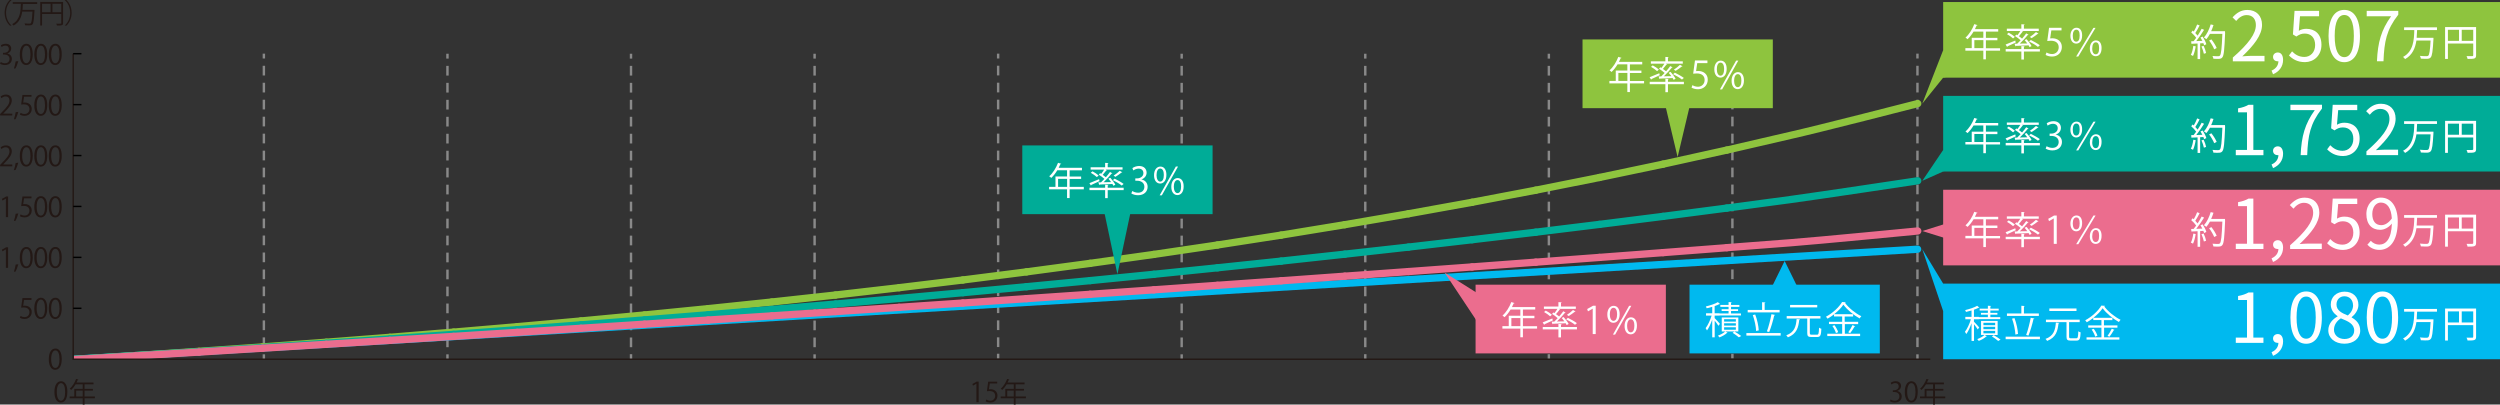<?xml version="1.0" encoding="UTF-8"?><svg id="_レイヤー_2" xmlns="http://www.w3.org/2000/svg" width="515.41" height="83.4" xmlns:xlink="http://www.w3.org/1999/xlink" viewBox="0 0 515.41 83.4"><rect x="0" y="0" width="515.41" height="83.4" fill="#333333" stroke="none"/><defs><style>.cls-1{stroke:#8ec43e;}.cls-1,.cls-2,.cls-3,.cls-4,.cls-5,.cls-6,.cls-7,.cls-8,.cls-9,.cls-10,.cls-11,.cls-12,.cls-13{fill:none;}.cls-1,.cls-2,.cls-3,.cls-5{stroke-linecap:round;stroke-width:1.5px;}.cls-1,.cls-2,.cls-3,.cls-5,.cls-6,.cls-7,.cls-8,.cls-10,.cls-11,.cls-12,.cls-13{stroke-miterlimit:10;}.cls-2{stroke:#00b9ef;}.cls-3{stroke:#00ac97;}.cls-5{stroke:#eb6d8e;}.cls-14{clip-path:url(#clippath);}.cls-6{stroke-dasharray:0 0 2 1.5;}.cls-6,.cls-7,.cls-8,.cls-11,.cls-12,.cls-13{stroke:#898989;stroke-width:.5px;}.cls-15{fill:#00b9ef;}.cls-16{fill:#00ac97;}.cls-17{fill:#eb6d8e;}.cls-18{fill:#fff;}.cls-19{fill:#8ec43e;}.cls-20{fill:#231815;}.cls-7{stroke-dasharray:0 0 2 1.5;}.cls-8{stroke-dasharray:0 0 2 1.5;}.cls-9{stroke:#231815;}.cls-9,.cls-10{stroke-width:.3px;}.cls-10{stroke:#000;}.cls-11{stroke-dasharray:0 0 2 1.5;}.cls-12{stroke-dasharray:0 0 2 1.5;}</style><clipPath id="clippath"><rect class="cls-4" x="15.09" y="11.07" width="383.59" height="62.99"/></clipPath></defs><g id="_レイヤー_1-2"><g><line class="cls-13" x1="167.94" y1="11.08" x2="167.94" y2="12.08"/><line class="cls-12" x1="167.94" y1="13.58" x2="167.94" y2="72.3"/><line class="cls-13" x1="167.94" y1="73.05" x2="167.94" y2="74.05"/></g><g><line class="cls-13" x1="92.25" y1="11.08" x2="92.25" y2="12.08"/><line class="cls-12" x1="92.25" y1="13.58" x2="92.25" y2="72.3"/><line class="cls-13" x1="92.25" y1="73.05" x2="92.25" y2="74.05"/></g><g><line class="cls-13" x1="243.62" y1="11.08" x2="243.62" y2="12.08"/><line class="cls-12" x1="243.62" y1="13.58" x2="243.62" y2="72.3"/><line class="cls-13" x1="243.62" y1="73.05" x2="243.62" y2="74.05"/></g><g><line class="cls-13" x1="319.32" y1="11.08" x2="319.32" y2="12.08"/><line class="cls-7" x1="319.32" y1="13.58" x2="319.32" y2="72.27"/><line class="cls-13" x1="319.32" y1="73.02" x2="319.32" y2="74.02"/></g><g><line class="cls-13" x1="395.31" y1="11.06" x2="395.31" y2="12.06"/><line class="cls-11" x1="395.31" y1="13.56" x2="395.31" y2="72.3"/><line class="cls-13" x1="395.31" y1="73.05" x2="395.31" y2="74.05"/></g><g><line class="cls-13" x1="281.47" y1="11.08" x2="281.47" y2="12.08"/><line class="cls-7" x1="281.47" y1="13.58" x2="281.47" y2="72.27"/><line class="cls-13" x1="281.47" y1="73.02" x2="281.47" y2="74.02"/></g><g><line class="cls-13" x1="357.16" y1="11.06" x2="357.16" y2="12.06"/><line class="cls-8" x1="357.16" y1="13.55" x2="357.16" y2="72.18"/><line class="cls-13" x1="357.16" y1="72.93" x2="357.16" y2="73.93"/></g><g><line class="cls-13" x1="130.09" y1="11.08" x2="130.09" y2="12.08"/><line class="cls-7" x1="130.09" y1="13.58" x2="130.09" y2="72.27"/><line class="cls-13" x1="130.09" y1="73.02" x2="130.09" y2="74.02"/></g><g><line class="cls-13" x1="54.4" y1="11.06" x2="54.4" y2="12.06"/><line class="cls-6" x1="54.4" y1="13.56" x2="54.4" y2="72.3"/><line class="cls-13" x1="54.4" y1="73.05" x2="54.4" y2="74.05"/></g><g><line class="cls-13" x1="205.78" y1="11.06" x2="205.78" y2="12.06"/><line class="cls-8" x1="205.78" y1="13.55" x2="205.78" y2="72.18"/><line class="cls-13" x1="205.78" y1="72.93" x2="205.78" y2="73.93"/></g><g class="cls-14"><g><line class="cls-2" x1="395.34" y1="51.38" x2="15.12" y2="74.06"/><g><line class="cls-1" x1="27.9" y1="73.31" x2="14.77" y2="74.14"/><line class="cls-1" x1="41.02" y1="72.43" x2="27.9" y2="73.31"/><line class="cls-1" x1="54.14" y1="71.52" x2="41.02" y2="72.43"/><line class="cls-1" x1="67.27" y1="70.55" x2="54.14" y2="71.52"/><line class="cls-1" x1="80.39" y1="69.54" x2="67.27" y2="70.55"/><line class="cls-1" x1="93.52" y1="68.47" x2="80.39" y2="69.54"/><line class="cls-1" x1="106.64" y1="67.35" x2="93.52" y2="68.47"/><line class="cls-1" x1="119.76" y1="66.17" x2="106.64" y2="67.35"/><line class="cls-1" x1="132.89" y1="64.93" x2="119.76" y2="66.17"/><line class="cls-1" x1="146.01" y1="63.63" x2="132.89" y2="64.93"/><line class="cls-1" x1="159.14" y1="62.26" x2="146.01" y2="63.63"/><line class="cls-1" x1="172.26" y1="60.82" x2="159.14" y2="62.26"/><line class="cls-1" x1="185.38" y1="59.31" x2="172.26" y2="60.82"/><line class="cls-1" x1="198.51" y1="57.72" x2="185.38" y2="59.31"/><line class="cls-1" x1="211.63" y1="56.05" x2="198.51" y2="57.72"/><line class="cls-1" x1="224.76" y1="54.29" x2="211.63" y2="56.05"/><line class="cls-1" x1="237.88" y1="52.45" x2="224.76" y2="54.29"/><line class="cls-1" x1="251" y1="50.51" x2="237.88" y2="52.45"/><line class="cls-1" x1="264.13" y1="48.47" x2="251" y2="50.51"/><line class="cls-1" x1="277.25" y1="46.32" x2="264.13" y2="48.47"/><line class="cls-1" x1="290.38" y1="44.07" x2="277.25" y2="46.32"/><line class="cls-1" x1="303.5" y1="41.7" x2="290.38" y2="44.07"/><line class="cls-1" x1="316.62" y1="39.21" x2="303.5" y2="41.7"/><line class="cls-1" x1="329.75" y1="36.59" x2="316.62" y2="39.21"/><line class="cls-1" x1="342.87" y1="33.84" x2="329.75" y2="36.59"/><line class="cls-1" x1="356" y1="30.94" x2="342.87" y2="33.84"/><path class="cls-1" d="M395.37,21.35s-20.9,5.38-26.25,6.56c-3.23,.75-13.12,3.04-13.12,3.04"/></g><g><line class="cls-3" x1="27.9" y1="73.34" x2="14.77" y2="74.15"/><line class="cls-3" x1="41.02" y1="72.51" x2="27.9" y2="73.34"/><line class="cls-3" x1="54.14" y1="71.66" x2="41.02" y2="72.51"/><line class="cls-3" x1="67.27" y1="70.77" x2="54.14" y2="71.66"/><line class="cls-3" x1="80.39" y1="69.87" x2="67.27" y2="70.77"/><line class="cls-3" x1="93.52" y1="68.93" x2="80.39" y2="69.87"/><line class="cls-3" x1="106.64" y1="67.97" x2="93.52" y2="68.93"/><line class="cls-3" x1="119.76" y1="66.97" x2="106.64" y2="67.97"/><line class="cls-3" x1="132.89" y1="65.95" x2="119.76" y2="66.97"/><line class="cls-3" x1="146.01" y1="64.89" x2="132.89" y2="65.95"/><line class="cls-3" x1="159.14" y1="63.8" x2="146.01" y2="64.89"/><line class="cls-3" x1="172.26" y1="62.68" x2="159.14" y2="63.8"/><line class="cls-3" x1="185.38" y1="61.53" x2="172.26" y2="62.68"/><line class="cls-3" x1="198.51" y1="60.34" x2="185.38" y2="61.53"/><line class="cls-3" x1="211.63" y1="59.11" x2="198.51" y2="60.34"/><line class="cls-3" x1="224.76" y1="57.85" x2="211.63" y2="59.11"/><line class="cls-3" x1="237.88" y1="56.55" x2="224.76" y2="57.85"/><line class="cls-3" x1="251" y1="55.21" x2="237.88" y2="56.55"/><line class="cls-3" x1="264.13" y1="53.83" x2="251" y2="55.21"/><line class="cls-3" x1="277.25" y1="52.4" x2="264.13" y2="53.83"/><line class="cls-3" x1="290.38" y1="50.94" x2="277.25" y2="52.4"/><line class="cls-3" x1="303.5" y1="49.42" x2="290.38" y2="50.94"/><line class="cls-3" x1="316.62" y1="47.87" x2="303.5" y2="49.42"/><line class="cls-3" x1="329.75" y1="46.26" x2="316.62" y2="47.87"/><line class="cls-3" x1="342.87" y1="44.61" x2="329.75" y2="46.26"/><line class="cls-3" x1="356" y1="42.9" x2="342.87" y2="44.61"/><path class="cls-3" d="M395.37,37.27s-21.01,3.17-26.25,3.87c-5.24,.7-13.12,1.76-13.12,1.76"/></g><g><line class="cls-5" x1="27.9" y1="73.37" x2="14.77" y2="74.16"/><line class="cls-5" x1="41.02" y1="72.59" x2="27.9" y2="73.37"/><line class="cls-5" x1="54.14" y1="71.79" x2="41.02" y2="72.59"/><line class="cls-5" x1="67.27" y1="70.98" x2="54.14" y2="71.79"/><line class="cls-5" x1="80.39" y1="70.17" x2="67.27" y2="70.98"/><line class="cls-5" x1="93.52" y1="69.35" x2="80.39" y2="70.17"/><line class="cls-5" x1="106.64" y1="68.52" x2="93.52" y2="69.35"/><line class="cls-5" x1="119.76" y1="67.68" x2="106.64" y2="68.52"/><line class="cls-5" x1="132.89" y1="66.83" x2="119.76" y2="67.68"/><line class="cls-5" x1="146.01" y1="65.98" x2="132.89" y2="66.83"/><line class="cls-5" x1="159.14" y1="65.12" x2="146.01" y2="65.98"/><line class="cls-5" x1="172.26" y1="64.24" x2="159.14" y2="65.12"/><line class="cls-5" x1="185.38" y1="63.36" x2="172.26" y2="64.24"/><line class="cls-5" x1="198.51" y1="62.47" x2="185.38" y2="63.36"/><line class="cls-5" x1="211.63" y1="61.57" x2="198.51" y2="62.47"/><line class="cls-5" x1="224.76" y1="60.67" x2="211.63" y2="61.57"/><line class="cls-5" x1="237.88" y1="59.75" x2="224.76" y2="60.67"/><line class="cls-5" x1="251" y1="58.82" x2="237.88" y2="59.75"/><line class="cls-5" x1="264.13" y1="57.89" x2="251" y2="58.82"/><line class="cls-5" x1="277.25" y1="56.94" x2="264.13" y2="57.89"/><line class="cls-5" x1="290.38" y1="55.99" x2="277.25" y2="56.94"/><line class="cls-5" x1="303.5" y1="55.03" x2="290.38" y2="55.99"/><line class="cls-5" x1="316.62" y1="54.05" x2="303.5" y2="55.03"/><line class="cls-5" x1="329.75" y1="53.07" x2="316.62" y2="54.05"/><line class="cls-5" x1="342.87" y1="52.08" x2="329.75" y2="53.07"/><line class="cls-5" x1="356" y1="51.07" x2="342.87" y2="52.08"/><path class="cls-5" d="M395.37,47.62s-20.47,1.99-26.25,2.43-13.12,1.01-13.12,1.01"/></g></g></g><polyline class="cls-9" points="15.09 11.07 15.09 74.06 397.96 74.06"/><g><line class="cls-10" x1="15.09" y1="63.56" x2="16.79" y2="63.56"/><line class="cls-10" x1="15.09" y1="53.06" x2="16.79" y2="53.06"/><line class="cls-10" x1="15.09" y1="42.56" x2="16.79" y2="42.56"/><line class="cls-10" x1="15.09" y1="32.07" x2="16.79" y2="32.07"/><line class="cls-10" x1="15.09" y1="21.57" x2="16.79" y2="21.57"/><line class="cls-10" x1="15.09" y1="11.07" x2="16.79" y2="11.07"/></g><g><path class="cls-20" d="M11.22,80.81c0-1.49,.58-2.21,1.37-2.21s1.3,.76,1.3,2.15c0,1.48-.52,2.24-1.36,2.24-.77,0-1.31-.76-1.31-2.18Zm2.2-.03c0-1.06-.26-1.79-.85-1.79-.5,0-.86,.68-.86,1.79s.31,1.83,.85,1.83c.63,0,.87-.82,.87-1.83Z"/><path class="cls-20" d="M19.56,81.73v.38h-2.12v1.3h-.39v-1.3h-2.69v-.38h.95v-1.56h1.74v-.93h-1.46c-.27,.45-.58,.85-.91,1.15-.07-.07-.22-.19-.31-.25,.53-.45,1.03-1.24,1.32-2.03l.48,.15c-.02,.05-.07,.06-.13,.05-.07,.19-.16,.37-.26,.55h3.5v.38h-1.85v.93h1.73v.36h-1.73v1.2h2.12Zm-3.86,0h1.35v-1.2h-1.35v1.2Z"/></g><g><path class="cls-20" d="M201.3,82.92v-3.81h-.01l-.7,.4-.11-.35,.88-.49h.4v4.25h-.46Z"/><path class="cls-20" d="M205.59,78.67v.39h-1.53l-.18,1.2c.09-.01,.18-.02,.33-.02,.75,0,1.43,.45,1.43,1.31s-.62,1.44-1.46,1.44c-.43,0-.78-.12-.98-.25l.14-.37c.16,.11,.47,.24,.84,.24,.53,0,.99-.39,.99-1,0-.58-.37-.99-1.17-.99-.23,0-.4,.02-.54,.04l.27-1.98h1.87Z"/><path class="cls-20" d="M211.51,81.73v.38h-2.12v1.3h-.39v-1.3h-2.69v-.38h.95v-1.56h1.74v-.93h-1.46c-.27,.45-.58,.85-.91,1.15-.07-.07-.22-.19-.31-.25,.53-.45,1.03-1.24,1.32-2.03l.48,.15c-.02,.05-.07,.06-.13,.05-.07,.19-.16,.37-.26,.55h3.5v.38h-1.85v.93h1.73v.36h-1.73v1.2h2.12Zm-3.86,0h1.35v-1.2h-1.35v1.2Z"/></g><g><path class="cls-20" d="M391.14,80.62c.5,.08,.93,.49,.93,1.1,0,.67-.49,1.27-1.44,1.27-.43,0-.81-.14-1-.27l.14-.36c.15,.1,.49,.25,.87,.25,.71,0,.95-.5,.95-.89,0-.62-.53-.91-1.08-.91h-.28v-.35h.28c.41,0,.94-.25,.94-.79,0-.37-.22-.69-.73-.69-.31,0-.61,.15-.78,.28l-.14-.35c.2-.16,.6-.32,1.01-.32,.78,0,1.12,.49,1.12,1,0,.44-.28,.83-.77,1v.02Z"/><path class="cls-20" d="M392.7,80.81c0-1.49,.58-2.21,1.37-2.21s1.3,.76,1.3,2.15c0,1.48-.52,2.24-1.36,2.24-.77,0-1.31-.76-1.31-2.18Zm2.2-.03c0-1.06-.26-1.79-.85-1.79-.5,0-.86,.68-.86,1.79s.31,1.83,.85,1.83c.63,0,.87-.82,.87-1.83Z"/><path class="cls-20" d="M401.04,81.73v.38h-2.12v1.3h-.39v-1.3h-2.69v-.38h.95v-1.56h1.74v-.93h-1.46c-.27,.45-.58,.85-.91,1.15-.07-.07-.21-.19-.31-.25,.53-.45,1.03-1.24,1.32-2.03l.48,.15c-.02,.05-.07,.06-.13,.05-.07,.19-.16,.37-.25,.55h3.5v.38h-1.85v.93h1.73v.36h-1.73v1.2h2.12Zm-3.86,0h1.35v-1.2h-1.35v1.2Z"/></g><rect class="cls-19" x="326.26" y="8.13" width="39.23" height="14.17"/><g><path class="cls-18" d="M338.95,16.68v.51h-2.92v1.79h-.53v-1.79h-3.7v-.51h1.31v-2.14h2.39v-1.28h-2.01c-.38,.62-.8,1.17-1.25,1.58-.09-.09-.3-.27-.42-.34,.73-.62,1.41-1.7,1.82-2.78l.66,.21c-.03,.07-.1,.08-.18,.07-.1,.26-.22,.51-.35,.76h4.8v.51h-2.54v1.28h2.37v.5h-2.37v1.65h2.92Zm-5.3,0h1.86v-1.65h-1.86v1.65Z"/><path class="cls-18" d="M340.09,15.92c.51-.19,1.26-.51,2-.82l.09,.41c-.62,.29-1.27,.6-1.7,.79,0,.05-.02,.11-.07,.13l-.32-.51Zm7.07,.94v.5h-3.29v1.65h-.53v-1.65h-3.23v-.5h3.23v-.62l.69,.04c0,.05-.05,.09-.16,.11v.48h3.29Zm-4.67-1.11c.23-.21,.47-.45,.7-.71-.3-.28-.77-.62-1.16-.87l.27-.3c.07,.04,.14,.08,.22,.13,.21-.26,.45-.6,.61-.87h-2.78v-.48h2.99v-.91l.69,.04c0,.05-.05,.09-.16,.11v.76h3.06v.48h-3.49l.29,.12s-.09,.07-.16,.06c-.19,.26-.48,.62-.73,.9,.24,.16,.48,.34,.65,.49,.32-.37,.62-.75,.85-1.08l.5,.27s-.08,.05-.16,.05c-.43,.53-1.06,1.23-1.65,1.79l1.54-.03c-.17-.24-.37-.49-.55-.7l.39-.19c.4,.44,.85,1.04,1.04,1.43l-.41,.22c-.05-.11-.12-.24-.2-.37-.97,.05-1.96,.09-2.6,.11,0,.05-.05,.09-.1,.1l-.21-.55h.56Zm-1.76-2.27c.44,.23,1,.6,1.27,.86l-.37,.33c-.26-.26-.81-.64-1.25-.89l.35-.3Zm4.56,1.5c.62,.3,1.43,.76,1.86,1.09l-.39,.34c-.39-.33-1.19-.81-1.83-1.12l.37-.31Zm-.2-.62c.41-.26,.95-.69,1.26-1l.53,.31s-.09,.05-.16,.05c-.33,.27-.86,.64-1.26,.89l-.38-.25Z"/><path class="cls-18" d="M352.01,12.47v.54h-2.1l-.24,1.65c.12-.02,.25-.03,.45-.03,1.04,0,1.96,.62,1.96,1.79s-.86,1.98-2.01,1.98c-.58,0-1.08-.17-1.34-.34l.19-.51c.22,.15,.65,.33,1.15,.33,.73,0,1.36-.54,1.36-1.38,0-.8-.51-1.36-1.61-1.36-.31,0-.55,.02-.75,.05l.37-2.72h2.57Z"/><path class="cls-18" d="M355.98,14.2c0,1.22-.6,1.8-1.29,1.8s-1.26-.57-1.26-1.72,.61-1.78,1.3-1.78c.79,0,1.25,.64,1.25,1.7Zm-2.03,.08c0,.71,.26,1.32,.75,1.32,.53,0,.75-.62,.75-1.36,0-.7-.19-1.33-.75-1.33s-.75,.7-.75,1.37Zm1.08,4.15h-.44l3.34-5.94h.45l-3.34,5.94Zm4.51-1.84c0,1.21-.6,1.79-1.29,1.79s-1.26-.57-1.26-1.72,.61-1.79,1.3-1.79c.79,0,1.25,.65,1.25,1.71Zm-2.03,.04c0,.74,.26,1.34,.75,1.34,.54,0,.75-.61,.75-1.36,0-.69-.19-1.33-.74-1.33-.52,0-.76,.68-.76,1.35Z"/></g><rect class="cls-15" x="348.32" y="58.69" width="39.23" height="14.17"/><polygon class="cls-17" points="305.09 60.76 305.09 67.13 297.83 56.2 305.09 60.76"/><polygon class="cls-19" points="348.34 21.94 343.38 21.94 345.86 32.38 348.34 21.94"/><polygon class="cls-15" points="370.41 58.84 365.45 58.84 367.93 53.8 370.41 58.84"/><rect class="cls-17" x="304.21" y="58.69" width="39.23" height="14.17"/><g><path class="cls-18" d="M316.89,67.23v.51h-2.92v1.79h-.53v-1.79h-3.7v-.51h1.31v-2.14h2.39v-1.28h-2.01c-.37,.62-.8,1.17-1.25,1.58-.09-.09-.3-.26-.42-.34,.73-.62,1.41-1.7,1.82-2.78l.66,.21c-.03,.07-.1,.09-.18,.07-.1,.26-.22,.51-.35,.76h4.8v.51h-2.54v1.28h2.37v.5h-2.37v1.65h2.92Zm-5.3,0h1.86v-1.65h-1.86v1.65Z"/><path class="cls-18" d="M318.04,66.47c.51-.19,1.26-.51,2-.82l.09,.41c-.62,.29-1.27,.6-1.7,.79,0,.05-.02,.11-.07,.13l-.32-.51Zm7.07,.94v.5h-3.29v1.65h-.53v-1.65h-3.23v-.5h3.23v-.62l.69,.04c0,.05-.05,.09-.16,.11v.48h3.29Zm-4.67-1.11c.23-.21,.47-.45,.7-.71-.3-.28-.77-.62-1.16-.87l.27-.3c.07,.04,.14,.09,.22,.13,.21-.27,.45-.6,.61-.87h-2.78v-.48h2.99v-.91l.69,.04c0,.05-.05,.09-.16,.11v.76h3.06v.48h-3.49l.29,.12s-.09,.07-.16,.06c-.19,.27-.48,.62-.73,.9,.24,.16,.48,.34,.65,.49,.32-.37,.62-.75,.85-1.08l.5,.27s-.08,.05-.16,.05c-.43,.53-1.06,1.23-1.65,1.79l1.54-.03c-.17-.24-.37-.49-.55-.7l.39-.19c.4,.44,.85,1.04,1.04,1.43l-.41,.22c-.05-.11-.12-.24-.2-.37-.97,.05-1.96,.09-2.6,.11,0,.05-.05,.09-.1,.1l-.21-.55h.56Zm-1.76-2.27c.44,.23,1,.6,1.27,.86l-.37,.33c-.26-.26-.81-.64-1.25-.89l.35-.3Zm4.56,1.5c.62,.3,1.43,.76,1.86,1.09l-.39,.34c-.39-.33-1.19-.81-1.83-1.12l.37-.31Zm-.2-.62c.41-.26,.95-.69,1.26-1l.53,.31s-.09,.05-.16,.05c-.33,.27-.86,.64-1.26,.89l-.38-.25Z"/><path class="cls-18" d="M328.36,68.87v-5.23h-.02l-.96,.55-.16-.48,1.21-.68h.55v5.84h-.63Z"/><path class="cls-18" d="M333.92,64.75c0,1.22-.6,1.8-1.29,1.8s-1.26-.57-1.26-1.72,.61-1.78,1.3-1.78c.79,0,1.25,.64,1.25,1.7Zm-2.03,.08c0,.71,.26,1.32,.75,1.32,.53,0,.75-.62,.75-1.36,0-.7-.19-1.33-.75-1.33s-.75,.7-.75,1.37Zm1.08,4.15h-.44l3.34-5.94h.45l-3.34,5.94Zm4.51-1.84c0,1.21-.6,1.79-1.29,1.79s-1.26-.57-1.26-1.72,.61-1.79,1.3-1.79c.79,0,1.25,.65,1.25,1.72Zm-2.03,.04c0,.74,.26,1.34,.75,1.34,.54,0,.75-.61,.75-1.36,0-.69-.19-1.33-.74-1.33-.52,0-.76,.68-.76,1.35Z"/></g><rect class="cls-16" x="210.76" y="29.98" width="39.23" height="14.17"/><g><path class="cls-18" d="M223.44,38.52v.52h-2.92v1.79h-.53v-1.79h-3.7v-.52h1.31v-2.14h2.39v-1.28h-2.01c-.37,.62-.8,1.17-1.25,1.58-.09-.09-.3-.27-.42-.34,.73-.62,1.41-1.7,1.82-2.78l.66,.21c-.03,.07-.1,.09-.18,.07-.1,.26-.22,.51-.35,.76h4.8v.51h-2.54v1.28h2.37v.5h-2.37v1.64h2.92Zm-5.3,0h1.86v-1.64h-1.86v1.64Z"/><path class="cls-18" d="M224.59,37.76c.51-.19,1.26-.51,2-.82l.09,.4c-.62,.29-1.27,.6-1.7,.79,0,.05-.02,.11-.07,.13l-.32-.51Zm7.07,.94v.5h-3.29v1.65h-.53v-1.65h-3.23v-.5h3.23v-.62l.69,.04c0,.05-.05,.09-.16,.11v.48h3.29Zm-4.67-1.11c.23-.21,.47-.45,.7-.71-.3-.28-.77-.62-1.16-.87l.27-.3c.07,.04,.14,.09,.22,.13,.21-.27,.45-.6,.61-.87h-2.78v-.48h2.99v-.91l.69,.04c0,.05-.05,.09-.16,.11v.76h3.06v.48h-3.49l.29,.12s-.09,.07-.16,.06c-.19,.26-.48,.62-.73,.9,.24,.16,.48,.34,.65,.49,.32-.37,.62-.75,.85-1.08l.5,.27s-.08,.05-.16,.05c-.43,.53-1.06,1.23-1.65,1.79l1.54-.03c-.17-.24-.37-.49-.55-.7l.39-.19c.4,.44,.85,1.04,1.04,1.43l-.41,.22c-.05-.11-.12-.24-.2-.37-.97,.05-1.96,.09-2.6,.11,0,.05-.05,.09-.1,.1l-.21-.55h.56Zm-1.76-2.27c.44,.23,1,.6,1.27,.86l-.37,.33c-.26-.26-.81-.64-1.25-.89l.35-.3Zm4.56,1.51c.62,.3,1.43,.76,1.86,1.09l-.39,.34c-.39-.33-1.19-.81-1.83-1.12l.37-.31Zm-.2-.62c.41-.26,.95-.69,1.26-1l.53,.31s-.09,.05-.16,.05c-.33,.27-.86,.64-1.26,.89l-.38-.25Z"/><path class="cls-18" d="M235.33,37c.69,.12,1.27,.67,1.27,1.51,0,.93-.67,1.74-1.98,1.74-.58,0-1.12-.19-1.38-.37l.2-.5c.21,.14,.68,.35,1.19,.35,.98,0,1.3-.69,1.3-1.22,0-.86-.73-1.25-1.49-1.25h-.38v-.48h.38c.56,0,1.29-.35,1.29-1.08,0-.51-.3-.94-1.01-.94-.43,0-.83,.21-1.07,.38l-.19-.48c.28-.22,.83-.44,1.39-.44,1.07,0,1.54,.68,1.54,1.38,0,.6-.38,1.14-1.06,1.38v.02Z"/><path class="cls-18" d="M240.47,36.04c0,1.22-.6,1.8-1.29,1.8s-1.26-.57-1.26-1.72,.61-1.78,1.3-1.78c.79,0,1.25,.64,1.25,1.7Zm-2.03,.08c0,.71,.26,1.32,.75,1.32,.53,0,.75-.62,.75-1.36,0-.7-.19-1.33-.75-1.33s-.75,.7-.75,1.37Zm1.08,4.15h-.44l3.34-5.94h.45l-3.34,5.94Zm4.51-1.84c0,1.21-.6,1.79-1.29,1.79s-1.26-.57-1.26-1.72,.61-1.79,1.3-1.79c.79,0,1.25,.65,1.25,1.71Zm-2.03,.04c0,.74,.26,1.34,.75,1.34,.54,0,.75-.61,.75-1.36,0-.69-.19-1.33-.74-1.33-.52,0-.76,.68-.76,1.35Z"/></g><polygon class="cls-16" points="233.21 43.15 227.54 43.15 230.37 56.54 233.21 43.15"/><g><path class="cls-18" d="M353.51,65.59c.25,.24,.93,.99,1.08,1.18l-.32,.4c-.13-.23-.48-.71-.76-1.07v3.44h-.51v-3.65c-.3,.85-.69,1.72-1.08,2.23-.06-.14-.2-.35-.28-.47,.45-.58,.96-1.65,1.23-2.58h-1.15v-.49h1.28v-1.32c-.37,.11-.77,.21-1.14,.3-.03-.11-.11-.27-.17-.38,.9-.22,1.93-.55,2.47-.89l.46,.39s-.09,.04-.16,.02c-.26,.14-.58,.27-.96,.4v1.48h1.01v.05h1.86v-.51h-1.43v-.38h1.43v-.48h-1.7v-.39h1.7v-.6l.67,.05c0,.05-.05,.09-.16,.1v.45h1.72v.39h-1.72v.48h1.45v.38h-1.45v.51h2.04v.41h-4.41v.03h-1.01v.51Zm4.86,2.74h-2.67l.48,.27s-.08,.05-.15,.05c-.32,.32-.97,.69-1.54,.91-.07-.11-.21-.27-.31-.37,.55-.2,1.21-.55,1.5-.86h-.72v-2.88h3.42v2.88Zm-2.92-2.52v.49h2.42v-.49h-2.42Zm0,.83v.49h2.42v-.49h-2.42Zm0,.83v.51h2.42v-.51h-2.42Zm3.04,2.08c-.3-.27-.82-.64-1.29-.94l.37-.27c.51,.29,1.08,.66,1.41,.93l-.48,.27Z"/><path class="cls-18" d="M360.04,68.67h7.07v.52h-7.07v-.52Zm6.85-4.78v.51h-6.58v-.51h2.97v-1.59l.69,.05c0,.05-.05,.09-.16,.11v1.43h3.07Zm-5.03,.94c.41,1.05,.69,2.39,.73,3.29-.05,0-.11,0-.54,.12-.03-.88-.31-2.24-.69-3.28l.5-.12Zm4.11,.1c-.02,.05-.09,.1-.19,.11-.23,1.03-.67,2.55-1.04,3.41l-.47-.13c.34-.89,.74-2.46,.94-3.55l.76,.16Z"/><path class="cls-18" d="M371.1,65.83c0,.05-.06,.1-.16,.12-.17,1.51-.5,2.89-2.35,3.6-.06-.13-.21-.32-.33-.42,1.72-.62,2.01-1.87,2.14-3.36l.71,.06Zm2.03,2.84c0,.27,.06,.33,.38,.33h1.08c.33,0,.39-.22,.43-1.45,.12,.1,.33,.19,.48,.23-.05,1.34-.2,1.7-.87,1.7h-1.18c-.67,0-.86-.17-.86-.81v-3h-4.24v-.51h6.96v.51h-2.19v3Zm1.52-5.81v.51h-5.6v-.51h5.6Z"/><path class="cls-18" d="M380.34,66.81v2h3.15v.47h-6.77v-.47h3.07v-2h-2.72v-.47h2.72v-1.09h-1.68v-.44c-.42,.33-.87,.63-1.33,.89-.08-.12-.22-.3-.33-.41,1.37-.72,2.71-1.97,3.32-3.03l.76,.05c-.02,.06-.08,.1-.16,.12,.76,1.04,2.16,2.18,3.37,2.76-.12,.13-.26,.3-.35,.46-1.22-.67-2.61-1.81-3.35-2.84-.41,.63-1.11,1.34-1.91,1.97h3.92v.48h-1.74v1.09h2.78v.47h-2.78Zm-1.84,1.86c-.1-.4-.41-1.01-.73-1.47l.43-.16c.33,.44,.66,1.04,.76,1.44l-.46,.19Zm4.01-1.4s-.08,.07-.17,.06c-.23,.41-.6,.98-.9,1.36l-.39-.19c.29-.39,.67-1.03,.87-1.48l.58,.26Z"/></g><path class="cls-20" d="M10.06,74.06c0-1.49,.58-2.21,1.37-2.21s1.3,.76,1.3,2.15c0,1.48-.52,2.24-1.36,2.24-.77,0-1.31-.76-1.31-2.18Zm2.2-.03c0-1.06-.26-1.79-.85-1.79-.5,0-.86,.68-.86,1.79s.31,1.83,.85,1.83c.63,0,.87-.82,.87-1.83Z"/><g><path class="cls-20" d="M6.49,61.45v.39h-1.53l-.18,1.2c.09-.01,.18-.02,.33-.02,.76,0,1.43,.45,1.43,1.3s-.62,1.44-1.46,1.44c-.43,0-.78-.12-.98-.25l.14-.37c.16,.11,.47,.24,.84,.24,.53,0,.99-.39,.99-1,0-.58-.37-.99-1.17-.99-.23,0-.4,.02-.54,.04l.27-1.98h1.87Z"/><path class="cls-20" d="M7.07,63.59c0-1.49,.58-2.21,1.37-2.21s1.3,.76,1.3,2.15c0,1.48-.52,2.24-1.36,2.24-.77,0-1.31-.76-1.31-2.18Zm2.2-.03c0-1.06-.26-1.79-.85-1.79-.51,0-.86,.68-.86,1.79s.31,1.83,.85,1.83c.63,0,.87-.82,.87-1.83Z"/><path class="cls-20" d="M10.06,63.59c0-1.49,.58-2.21,1.37-2.21s1.3,.76,1.3,2.15c0,1.48-.52,2.24-1.36,2.24-.77,0-1.31-.76-1.31-2.18Zm2.2-.03c0-1.06-.26-1.79-.85-1.79-.51,0-.86,.68-.86,1.79s.31,1.83,.85,1.83c.63,0,.87-.82,.87-1.83Z"/></g><g><path class="cls-20" d="M1.21,55.23v-3.81h-.01l-.7,.4-.11-.35,.88-.49h.4v4.25h-.46Z"/><path class="cls-20" d="M3.78,54.48c-.14,.52-.42,1.24-.57,1.5l-.35,.04c.13-.35,.3-1.03,.37-1.48l.55-.06Z"/><path class="cls-20" d="M4.08,53.12c0-1.49,.58-2.21,1.37-2.21s1.3,.76,1.3,2.15c0,1.48-.52,2.24-1.36,2.24-.77,0-1.31-.76-1.31-2.18Zm2.2-.03c0-1.06-.26-1.79-.85-1.79-.5,0-.86,.68-.86,1.79s.31,1.83,.85,1.83c.63,0,.87-.82,.87-1.83Z"/><path class="cls-20" d="M7.07,53.12c0-1.49,.58-2.21,1.37-2.21s1.3,.76,1.3,2.15c0,1.48-.52,2.24-1.36,2.24-.77,0-1.31-.76-1.31-2.18Zm2.2-.03c0-1.06-.26-1.79-.85-1.79-.5,0-.86,.68-.86,1.79s.31,1.83,.85,1.83c.63,0,.87-.82,.87-1.83Z"/><path class="cls-20" d="M10.06,53.12c0-1.49,.58-2.21,1.37-2.21s1.3,.76,1.3,2.15c0,1.48-.52,2.24-1.36,2.24-.77,0-1.31-.76-1.31-2.18Zm2.2-.03c0-1.06-.26-1.79-.85-1.79-.5,0-.86,.68-.86,1.79s.31,1.83,.85,1.83c.63,0,.87-.82,.87-1.83Z"/></g><g><path class="cls-20" d="M1.21,44.76v-3.81h-.01l-.7,.4-.11-.35,.88-.49h.4v4.25h-.46Z"/><path class="cls-20" d="M3.78,44.01c-.14,.52-.42,1.24-.57,1.5l-.35,.04c.13-.35,.3-1.03,.37-1.48l.55-.06Z"/><path class="cls-20" d="M6.49,40.5v.39h-1.53l-.18,1.2c.09-.01,.18-.02,.33-.02,.75,0,1.43,.45,1.43,1.31s-.62,1.44-1.46,1.44c-.43,0-.78-.12-.98-.25l.14-.37c.16,.11,.47,.24,.84,.24,.53,0,.99-.39,.99-1,0-.58-.37-.99-1.17-.99-.23,0-.4,.02-.54,.04l.27-1.98h1.87Z"/><path class="cls-20" d="M7.07,42.65c0-1.49,.58-2.21,1.37-2.21s1.3,.76,1.3,2.15c0,1.48-.52,2.24-1.36,2.24-.77,0-1.31-.76-1.31-2.18Zm2.2-.03c0-1.06-.26-1.79-.85-1.79-.5,0-.86,.68-.86,1.79s.31,1.83,.85,1.83c.63,0,.87-.82,.87-1.83Z"/><path class="cls-20" d="M10.06,42.65c0-1.49,.58-2.21,1.37-2.21s1.3,.76,1.3,2.15c0,1.48-.52,2.24-1.36,2.24-.77,0-1.31-.76-1.31-2.18Zm2.2-.03c0-1.06-.26-1.79-.85-1.79-.5,0-.86,.68-.86,1.79s.31,1.83,.85,1.83c.63,0,.87-.82,.87-1.83Z"/></g><g><path class="cls-20" d="M2.53,34.29H.02v-.29l.41-.44c1.01-1.02,1.52-1.64,1.52-2.33,0-.45-.2-.87-.81-.87-.34,0-.65,.19-.85,.35l-.16-.33c.26-.23,.65-.41,1.1-.41,.86,0,1.2,.62,1.2,1.21,0,.8-.56,1.48-1.44,2.37l-.33,.35H.65s1.88,.01,1.88,.01v.39Z"/><path class="cls-20" d="M3.78,33.54c-.14,.52-.42,1.24-.57,1.5l-.35,.04c.13-.35,.3-1.03,.37-1.48l.55-.06Z"/><path class="cls-20" d="M4.08,32.17c0-1.49,.58-2.21,1.37-2.21s1.3,.76,1.3,2.15c0,1.48-.52,2.24-1.36,2.24-.77,0-1.31-.76-1.31-2.18Zm2.2-.03c0-1.06-.26-1.79-.85-1.79-.5,0-.86,.68-.86,1.79s.31,1.83,.85,1.83c.63,0,.87-.82,.87-1.83Z"/><path class="cls-20" d="M7.07,32.17c0-1.49,.58-2.21,1.37-2.21s1.3,.76,1.3,2.15c0,1.48-.52,2.24-1.36,2.24-.77,0-1.31-.76-1.31-2.18Zm2.2-.03c0-1.06-.26-1.79-.85-1.79-.5,0-.86,.68-.86,1.79s.31,1.83,.85,1.83c.63,0,.87-.82,.87-1.83Z"/><path class="cls-20" d="M10.06,32.17c0-1.49,.58-2.21,1.37-2.21s1.3,.76,1.3,2.15c0,1.48-.52,2.24-1.36,2.24-.77,0-1.31-.76-1.31-2.18Zm2.2-.03c0-1.06-.26-1.79-.85-1.79-.5,0-.86,.68-.86,1.79s.31,1.83,.85,1.83c.63,0,.87-.82,.87-1.83Z"/></g><g><path class="cls-20" d="M2.53,23.81H.02v-.29l.41-.44c1.01-1.02,1.52-1.64,1.52-2.33,0-.45-.2-.87-.81-.87-.34,0-.65,.19-.85,.35l-.16-.33c.26-.23,.65-.41,1.1-.41,.86,0,1.2,.62,1.2,1.21,0,.8-.56,1.48-1.44,2.37l-.33,.35H.65s1.88,.01,1.88,.01v.39Z"/><path class="cls-20" d="M3.78,23.07c-.14,.52-.42,1.24-.57,1.5l-.35,.04c.13-.35,.3-1.03,.37-1.48l.55-.06Z"/><path class="cls-20" d="M6.49,19.56v.39h-1.53l-.18,1.2c.09-.01,.18-.02,.33-.02,.75,0,1.43,.45,1.43,1.31s-.62,1.44-1.46,1.44c-.43,0-.78-.12-.98-.25l.14-.37c.16,.11,.47,.24,.84,.24,.53,0,.99-.39,.99-1,0-.58-.37-.99-1.17-.99-.23,0-.4,.02-.54,.04l.27-1.98h1.87Z"/><path class="cls-20" d="M7.07,21.7c0-1.49,.58-2.21,1.37-2.21s1.3,.76,1.3,2.15c0,1.48-.52,2.24-1.36,2.24-.77,0-1.31-.76-1.31-2.18Zm2.2-.03c0-1.06-.26-1.79-.85-1.79-.5,0-.86,.68-.86,1.79s.31,1.83,.85,1.83c.63,0,.87-.82,.87-1.83Z"/><path class="cls-20" d="M10.06,21.7c0-1.49,.58-2.21,1.37-2.21s1.3,.76,1.3,2.15c0,1.48-.52,2.24-1.36,2.24-.77,0-1.31-.76-1.31-2.18Zm2.2-.03c0-1.06-.26-1.79-.85-1.79-.5,0-.86,.68-.86,1.79s.31,1.83,.85,1.83c.63,0,.87-.82,.87-1.83Z"/></g><g><path class="cls-20" d="M1.52,11.04c.5,.08,.93,.49,.93,1.1,0,.68-.49,1.27-1.44,1.27-.43,0-.81-.14-1-.27l.14-.36c.15,.1,.49,.26,.87,.26,.72,0,.95-.5,.95-.89,0-.62-.53-.91-1.08-.91h-.28v-.35h.28c.41,0,.94-.26,.94-.79,0-.37-.22-.69-.73-.69-.31,0-.61,.15-.78,.28l-.14-.35c.2-.16,.6-.32,1.01-.32,.78,0,1.12,.49,1.12,1,0,.44-.28,.83-.77,1v.02Z"/><path class="cls-20" d="M3.78,12.6c-.14,.52-.42,1.24-.57,1.5l-.35,.04c.13-.35,.3-1.03,.37-1.48l.55-.06Z"/><path class="cls-20" d="M4.08,11.23c0-1.49,.58-2.21,1.37-2.21s1.3,.76,1.3,2.15c0,1.48-.52,2.24-1.36,2.24-.77,0-1.31-.76-1.31-2.18Zm2.2-.03c0-1.06-.26-1.79-.85-1.79-.5,0-.86,.68-.86,1.79s.31,1.83,.85,1.83c.63,0,.87-.82,.87-1.83Z"/><path class="cls-20" d="M7.07,11.23c0-1.49,.58-2.21,1.37-2.21s1.3,.76,1.3,2.15c0,1.48-.52,2.24-1.36,2.24-.77,0-1.31-.76-1.31-2.18Zm2.2-.03c0-1.06-.26-1.79-.85-1.79-.5,0-.86,.68-.86,1.79s.31,1.83,.85,1.83c.63,0,.87-.82,.87-1.83Z"/><path class="cls-20" d="M10.06,11.23c0-1.49,.58-2.21,1.37-2.21s1.3,.76,1.3,2.15c0,1.48-.52,2.24-1.36,2.24-.77,0-1.31-.76-1.31-2.18Zm2.2-.03c0-1.06-.26-1.79-.85-1.79-.5,0-.86,.68-.86,1.79s.31,1.83,.85,1.83c.63,0,.87-.82,.87-1.83Z"/></g><g><path class="cls-20" d="M2.37,.03c-.62,.52-1.12,1.46-1.12,2.61s.52,2.11,1.12,2.61v.03h-.34c-.57-.52-1.08-1.47-1.08-2.64S1.46,.52,2.03,0h.34V.03Z"/><path class="cls-20" d="M7.67,.82h-2.85s-.06,.04-.11,.04c-.02,.37-.03,.77-.07,1.17h2.25s.23,.02,.23,.02c0,.04,0,.09-.01,.13-.1,1.92-.2,2.62-.43,2.86-.15,.16-.29,.2-.74,.2-.22,0-.49-.01-.76-.03-.01-.11-.06-.27-.14-.38,.45,.04,.88,.04,1.06,.04,.1,0,.17-.02,.23-.07,.18-.16,.28-.81,.36-2.41h-2.11c-.16,1.12-.59,2.24-1.79,2.88-.06-.1-.18-.23-.28-.3,1.67-.85,1.75-2.68,1.79-4.18h-1.67V.44H7.67v.38Z"/><path class="cls-20" d="M13.01,.4V4.75c0,.49-.21,.52-1.27,.52-.02-.11-.09-.28-.15-.39,.21,0,.4,.01,.56,.01,.45,0,.48,0,.48-.15v-1.85h-3.96v2.38h-.38V.4h4.72Zm-4.34,.38v1.74h1.76V.78h-1.76Zm2.14,1.74h1.82V.78h-1.82v1.74Z"/><path class="cls-20" d="M13.35,5.25c.62-.52,1.12-1.46,1.12-2.61S13.95,.53,13.35,.03v-.03h.34c.58,.52,1.08,1.47,1.08,2.64s-.5,2.12-1.08,2.64h-.34v-.03Z"/></g><g><rect class="cls-15" x="400.61" y="58.47" width="114.8" height="15.59"/><g><path class="cls-18" d="M406.97,66.33c.25,.24,.93,.99,1.08,1.19l-.32,.4c-.13-.23-.48-.71-.76-1.07v3.44h-.51v-3.65c-.3,.85-.69,1.71-1.08,2.23-.06-.14-.2-.35-.28-.47,.45-.58,.96-1.65,1.23-2.58h-1.15v-.49h1.28v-1.32c-.37,.11-.77,.21-1.14,.3-.03-.11-.11-.27-.17-.38,.9-.22,1.93-.55,2.47-.89l.46,.39s-.09,.04-.16,.02c-.26,.14-.58,.27-.96,.4v1.48h1.01v.05h1.86v-.51h-1.43v-.37h1.43v-.48h-1.7v-.39h1.7v-.6l.67,.05c0,.05-.05,.09-.16,.1v.45h1.72v.39h-1.72v.48h1.45v.37h-1.45v.51h2.04v.41h-4.41v.03h-1.01v.51Zm4.86,2.74h-2.67l.48,.26s-.08,.05-.15,.05c-.32,.32-.97,.69-1.54,.9-.07-.11-.21-.26-.31-.37,.55-.2,1.21-.55,1.5-.86h-.72v-2.88h3.42v2.88Zm-2.92-2.52v.49h2.42v-.49h-2.42Zm0,.83v.49h2.42v-.49h-2.42Zm0,.83v.51h2.42v-.51h-2.42Zm3.04,2.08c-.3-.26-.82-.64-1.29-.94l.37-.26c.51,.29,1.08,.66,1.41,.93l-.48,.27Z"/><path class="cls-18" d="M413.49,69.41h7.07v.52h-7.07v-.52Zm6.85-4.78v.51h-6.58v-.51h2.97v-1.59l.69,.05c0,.05-.05,.09-.16,.11v1.43h3.07Zm-5.03,.94c.41,1.05,.69,2.39,.73,3.29-.05,0-.11,0-.54,.12-.03-.88-.31-2.24-.69-3.28l.5-.12Zm4.11,.1c-.02,.05-.09,.1-.19,.11-.23,1.03-.67,2.55-1.04,3.41l-.47-.13c.34-.89,.74-2.46,.94-3.55l.76,.16Z"/><path class="cls-18" d="M424.55,66.57c0,.05-.06,.1-.16,.12-.17,1.51-.5,2.89-2.35,3.6-.06-.13-.21-.32-.33-.42,1.72-.62,2.01-1.87,2.14-3.36l.71,.06Zm2.03,2.84c0,.27,.06,.33,.38,.33h1.08c.33,0,.39-.22,.43-1.45,.12,.1,.33,.2,.48,.23-.05,1.34-.2,1.7-.87,1.7h-1.18c-.67,0-.86-.17-.86-.81v-3h-4.24v-.51h6.96v.51h-2.19v3Zm1.52-5.81v.51h-5.6v-.51h5.6Z"/><path class="cls-18" d="M433.79,67.55v2h3.15v.47h-6.77v-.47h3.07v-2h-2.72v-.47h2.72v-1.09h-1.68v-.44c-.42,.33-.87,.63-1.33,.89-.08-.12-.22-.3-.33-.41,1.37-.73,2.71-1.97,3.32-3.03l.76,.05c-.02,.06-.08,.1-.16,.12,.76,1.04,2.16,2.17,3.37,2.76-.12,.13-.26,.3-.35,.46-1.22-.67-2.61-1.81-3.35-2.84-.41,.63-1.11,1.34-1.91,1.97h3.92v.48h-1.74v1.09h2.78v.47h-2.78Zm-1.84,1.86c-.1-.4-.41-1.01-.73-1.47l.43-.16c.33,.44,.66,1.04,.76,1.44l-.46,.19Zm4.01-1.4s-.08,.07-.17,.06c-.23,.41-.6,.98-.9,1.36l-.39-.19c.29-.39,.67-1.03,.87-1.48l.58,.26Z"/></g><g><path class="cls-18" d="M460.94,69.6h2.31v-7.75h-1.84v-.82c.92-.17,1.59-.41,2.16-.74h.99v9.31h2.08v1.08h-5.7v-1.08Z"/><path class="cls-18" d="M468.31,72.61c.88-.38,1.4-1.06,1.42-1.93-.06,.01-.1,.01-.16,.01-.5,0-.95-.31-.95-.91,0-.55,.45-.91,.98-.91,.68,0,1.09,.58,1.09,1.53,0,1.36-.79,2.42-2.07,2.96l-.31-.77Z"/><path class="cls-18" d="M472.2,65.45c0-3.61,1.26-5.36,3.25-5.36s3.23,1.76,3.23,5.36-1.26,5.42-3.23,5.42-3.25-1.8-3.25-5.42Zm5.22,0c0-3.03-.79-4.31-1.97-4.31s-1.98,1.28-1.98,4.31,.79,4.38,1.98,4.38,1.97-1.32,1.97-4.38Z"/><path class="cls-18" d="M480.01,68.1c0-1.39,.96-2.35,1.91-2.86v-.07c-.77-.52-1.4-1.3-1.4-2.4,0-1.59,1.22-2.64,2.85-2.64,1.77,0,2.85,1.13,2.85,2.74,0,1.09-.77,2.03-1.39,2.51v.07c.91,.52,1.76,1.3,1.76,2.72,0,1.52-1.3,2.69-3.26,2.69s-3.32-1.16-3.32-2.76Zm5.34,.04c0-1.39-1.28-1.91-2.75-2.51-.84,.54-1.42,1.36-1.42,2.35,0,1.11,.92,1.91,2.17,1.91s2-.72,2-1.76Zm-.24-5.2c0-1.02-.65-1.86-1.77-1.86-.95,0-1.64,.68-1.64,1.69,0,1.25,1.12,1.79,2.34,2.27,.71-.62,1.08-1.33,1.08-2.1Z"/><path class="cls-18" d="M487.93,65.45c0-3.61,1.26-5.36,3.25-5.36s3.23,1.76,3.23,5.36-1.26,5.42-3.23,5.42-3.25-1.8-3.25-5.42Zm5.22,0c0-3.03-.79-4.31-1.97-4.31s-1.98,1.28-1.98,4.31,.79,4.38,1.98,4.38,1.97-1.32,1.97-4.38Z"/><path class="cls-18" d="M498.32,64.25c-.02,.51-.04,1.05-.09,1.59h3.46s0,.2,0,.28c-.14,2.51-.27,3.44-.57,3.77-.18,.2-.37,.26-.66,.28-.3,.02-.83,0-1.37-.03,0-.17-.09-.41-.2-.57,.58,.06,1.15,.06,1.36,.06,.18,0,.27-.02,.37-.1,.23-.21,.37-1.07,.48-3.13h-2.92c-.23,1.53-.8,2.98-2.34,3.84-.09-.16-.27-.34-.42-.45,2.16-1.15,2.27-3.55,2.32-5.54h-2.1v-.56h6.78v.56h-4.08Z"/><path class="cls-18" d="M510.48,69.44c0,.37-.09,.56-.36,.66-.26,.09-.69,.1-1.39,.1-.03-.16-.13-.42-.22-.58,.53,.02,1.04,.02,1.18,0,.14,0,.2-.05,.2-.2v-2.39h-5.22v3.17h-.58v-6.59h6.39v5.81Zm-5.81-2.96h2.29v-2.28h-2.29v2.28Zm5.22,0v-2.28h-2.37v2.28h2.37Z"/></g></g><g><rect class="cls-17" x="400.61" y="39.12" width="114.8" height="15.59"/><g><path class="cls-18" d="M412.34,48.63v.51h-2.92v1.79h-.53v-1.79h-3.7v-.51h1.31v-2.14h2.39v-1.28h-2.01c-.37,.62-.8,1.17-1.25,1.57-.09-.09-.3-.26-.42-.34,.73-.62,1.41-1.7,1.82-2.78l.66,.21c-.03,.07-.1,.09-.18,.07-.1,.26-.22,.51-.35,.76h4.8v.52h-2.54v1.28h2.37v.5h-2.37v1.65h2.92Zm-5.3,0h1.86v-1.65h-1.86v1.65Z"/><path class="cls-18" d="M413.48,47.88c.51-.19,1.26-.51,2-.82l.09,.41c-.62,.29-1.27,.6-1.7,.79,0,.05-.02,.11-.07,.13l-.32-.51Zm7.07,.94v.5h-3.29v1.65h-.53v-1.65h-3.23v-.5h3.23v-.62l.69,.04c0,.05-.05,.09-.16,.11v.47h3.29Zm-4.67-1.11c.23-.21,.47-.45,.7-.71-.3-.28-.77-.62-1.16-.87l.27-.3c.07,.04,.14,.09,.22,.13,.21-.27,.45-.6,.61-.87h-2.78v-.48h2.99v-.91l.69,.04c0,.05-.05,.09-.16,.11v.76h3.06v.48h-3.49l.29,.12s-.09,.07-.16,.06c-.19,.26-.48,.62-.73,.9,.24,.16,.48,.34,.65,.49,.32-.37,.62-.75,.85-1.08l.5,.27s-.08,.05-.16,.05c-.43,.53-1.06,1.23-1.65,1.79l1.54-.03c-.17-.24-.37-.49-.55-.7l.39-.19c.4,.44,.85,1.04,1.04,1.44l-.41,.22c-.05-.11-.12-.24-.2-.37-.97,.05-1.96,.09-2.6,.11,0,.05-.05,.09-.1,.1l-.21-.55h.56Zm-1.76-2.27c.44,.23,1,.6,1.27,.86l-.37,.33c-.26-.26-.81-.64-1.25-.89l.35-.3Zm4.56,1.5c.62,.3,1.43,.76,1.86,1.09l-.39,.34c-.39-.33-1.19-.81-1.83-1.12l.37-.31Zm-.2-.62c.41-.26,.95-.69,1.26-1l.53,.31s-.09,.05-.16,.05c-.33,.27-.86,.64-1.26,.89l-.38-.25Z"/><path class="cls-18" d="M423.41,50.27v-5.23h-.02l-.96,.55-.16-.48,1.21-.68h.55v5.84h-.63Z"/><path class="cls-18" d="M429.26,45.99c0,1.13-.51,1.7-1.22,1.7-.67,0-1.2-.58-1.2-1.6s.56-1.67,1.25-1.67c.8,0,1.17,.66,1.17,1.57Zm-1.93,.06c0,.87,.3,1.24,.71,1.24,.46,0,.71-.41,.71-1.26,0-.79-.21-1.21-.7-1.21-.42,0-.72,.44-.72,1.23Zm.7,4.3l3.56-5.91h.44l-3.56,5.91h-.44Zm5.24-1.75c0,1.14-.51,1.69-1.22,1.69-.66,0-1.2-.57-1.2-1.59s.56-1.67,1.25-1.67c.85,0,1.17,.73,1.17,1.57Zm-1.93,.06c0,.87,.31,1.23,.72,1.23,.46,0,.7-.4,.7-1.26,0-.79-.21-1.22-.69-1.22-.43,0-.72,.44-.72,1.24Z"/></g><g><path class="cls-18" d="M452.67,48.26c-.11,.73-.3,1.48-.55,1.98-.09-.07-.33-.18-.45-.22,.26-.48,.42-1.17,.51-1.86l.5,.09Zm1.43-2.02c.33,.5,.66,1.16,.77,1.58l-.46,.22c-.03-.13-.08-.28-.15-.44l-.67,.04v3.24h-.53v-3.21l-1.27,.06-.05-.52c.16,0,.34,0,.51-.02,.17-.2,.35-.45,.52-.69-.23-.35-.65-.8-1.02-1.12l.3-.38c.08,.06,.16,.13,.23,.2,.26-.44,.53-1.02,.69-1.45l.51,.2c-.27,.52-.59,1.15-.89,1.57,.19,.19,.35,.37,.48,.54,.32-.49,.62-1,.83-1.42l.5,.22c-.45,.73-1.08,1.65-1.61,2.32,.39-.02,.82-.04,1.25-.05-.12-.24-.25-.48-.38-.69l.43-.19Zm.2,1.89c.23,.48,.45,1.09,.52,1.5l-.46,.16c-.07-.4-.29-1.03-.5-1.51l.44-.14Zm4.44-2.69c-.14,3.49-.25,4.7-.57,5.08-.18,.23-.35,.28-.65,.31-.26,.02-.73,.02-1.2-.02-.02-.16-.08-.41-.19-.57,.52,.05,1,.05,1.19,.05,.15,0,.25-.02,.34-.12,.26-.27,.39-1.45,.51-4.49h-2.56c-.22,.41-.47,.79-.73,1.09-.11-.09-.37-.26-.51-.34,.6-.65,1.1-1.67,1.39-2.7l.58,.13c-.13,.44-.29,.87-.48,1.27h2.86v.3Zm-2.25,3.43c-.18-.47-.62-1.25-1.05-1.82l.47-.23c.44,.55,.9,1.29,1.09,1.78l-.51,.26Z"/><path class="cls-18" d="M460.94,50.25h2.31v-7.75h-1.84v-.82c.92-.17,1.59-.41,2.16-.74h.99v9.31h2.08v1.08h-5.7v-1.08Z"/><path class="cls-18" d="M468.31,53.26c.88-.38,1.4-1.06,1.42-1.93-.06,.01-.1,.01-.16,.01-.5,0-.95-.31-.95-.91,0-.55,.45-.91,.98-.91,.68,0,1.09,.58,1.09,1.53,0,1.36-.79,2.42-2.07,2.96l-.31-.77Z"/><path class="cls-18" d="M472.13,50.57c3.26-2.85,4.76-4.92,4.76-6.71,0-1.19-.62-2.05-1.91-2.05-.85,0-1.59,.52-2.15,1.21l-.75-.74c.85-.92,1.74-1.53,3.06-1.53,1.86,0,3.02,1.22,3.02,3.08,0,2.07-1.63,4.18-4.07,6.49,.54-.04,1.18-.1,1.7-.1h2.88v1.12h-6.53v-.77Z"/><path class="cls-18" d="M479.77,50.14l.64-.85c.59,.6,1.35,1.15,2.55,1.15s2.21-.94,2.21-2.45-.85-2.37-2.15-2.37c-.7,0-1.13,.21-1.73,.61l-.7-.42,.33-4.86h5.06v1.11h-3.93l-.25,3.01c.45-.26,.92-.41,1.54-.41,1.73,0,3.13,1.02,3.13,3.3s-1.64,3.57-3.4,3.57c-1.62,0-2.61-.68-3.3-1.38Z"/><path class="cls-18" d="M488.77,49.64c.44,.5,1.08,.79,1.74,.79,1.35,0,2.51-1.11,2.61-4.34-.62,.78-1.52,1.29-2.4,1.29-1.73,0-2.86-1.12-2.86-3.27,0-2.01,1.36-3.37,2.98-3.37,2,0,3.49,1.64,3.49,4.95,0,4.21-1.81,5.83-3.77,5.83-1.12,0-1.91-.45-2.5-1.06l.71-.81Zm4.34-4.61c-.14-2.14-.94-3.27-2.27-3.27-.99,0-1.76,.94-1.76,2.35s.62,2.31,1.86,2.31c.69,0,1.47-.4,2.17-1.39Z"/><path class="cls-18" d="M498.32,44.9c-.02,.51-.04,1.05-.09,1.59h3.46s0,.2,0,.28c-.14,2.51-.27,3.44-.57,3.77-.18,.19-.37,.26-.66,.28-.3,.02-.83,0-1.37-.03,0-.17-.09-.4-.2-.57,.58,.06,1.15,.06,1.36,.06,.18,0,.27-.02,.37-.1,.23-.21,.37-1.07,.48-3.13h-2.92c-.23,1.53-.8,2.98-2.34,3.84-.09-.16-.27-.34-.42-.45,2.16-1.15,2.27-3.55,2.32-5.54h-2.1v-.56h6.78v.56h-4.08Z"/><path class="cls-18" d="M510.48,50.09c0,.37-.09,.56-.36,.66-.26,.09-.69,.1-1.39,.1-.03-.16-.13-.42-.22-.58,.53,.02,1.04,.02,1.18,0,.14,0,.2-.05,.2-.2v-2.39h-5.22v3.17h-.58v-6.59h6.39v5.81Zm-5.81-2.96h2.29v-2.29h-2.29v2.29Zm5.22,0v-2.29h-2.37v2.29h2.37Z"/></g></g><g><rect class="cls-16" x="400.61" y="19.77" width="114.8" height="15.59"/><g><path class="cls-18" d="M412.34,29.28v.51h-2.92v1.79h-.53v-1.79h-3.7v-.51h1.31v-2.14h2.39v-1.28h-2.01c-.37,.62-.8,1.17-1.25,1.58-.09-.09-.3-.26-.42-.34,.73-.62,1.41-1.7,1.82-2.78l.66,.21c-.03,.07-.1,.09-.18,.07-.1,.26-.22,.51-.35,.76h4.8v.51h-2.54v1.28h2.37v.5h-2.37v1.65h2.92Zm-5.3,0h1.86v-1.65h-1.86v1.65Z"/><path class="cls-18" d="M413.48,28.53c.51-.19,1.26-.51,2-.82l.09,.41c-.62,.29-1.27,.6-1.7,.79,0,.05-.02,.11-.07,.13l-.32-.51Zm7.07,.94v.5h-3.29v1.65h-.53v-1.65h-3.23v-.5h3.23v-.62l.69,.04c0,.05-.05,.09-.16,.11v.48h3.29Zm-4.67-1.11c.23-.21,.47-.45,.7-.71-.3-.28-.77-.62-1.16-.87l.27-.3c.07,.04,.14,.09,.22,.13,.21-.27,.45-.6,.61-.87h-2.78v-.48h2.99v-.91l.69,.04c0,.05-.05,.09-.16,.11v.76h3.06v.48h-3.49l.29,.12s-.09,.07-.16,.06c-.19,.27-.48,.62-.73,.9,.24,.16,.48,.34,.65,.49,.32-.37,.62-.75,.85-1.08l.5,.27s-.08,.05-.16,.05c-.43,.53-1.06,1.23-1.65,1.79l1.54-.03c-.17-.24-.37-.49-.55-.7l.39-.19c.4,.44,.85,1.04,1.04,1.43l-.41,.22c-.05-.11-.12-.24-.2-.37-.97,.05-1.96,.09-2.6,.11,0,.05-.05,.09-.1,.1l-.21-.55h.56Zm-1.76-2.27c.44,.23,1,.6,1.27,.86l-.37,.33c-.26-.26-.81-.64-1.25-.89l.35-.3Zm4.56,1.5c.62,.3,1.43,.76,1.86,1.09l-.39,.34c-.39-.33-1.19-.81-1.83-1.12l.37-.31Zm-.2-.62c.41-.26,.95-.69,1.26-1l.53,.31s-.09,.05-.16,.05c-.33,.27-.86,.64-1.26,.89l-.38-.25Z"/><path class="cls-18" d="M423.83,27.76c.69,.12,1.27,.67,1.27,1.51,0,.93-.67,1.74-1.98,1.74-.58,0-1.12-.19-1.38-.37l.2-.5c.21,.14,.68,.35,1.19,.35,.98,0,1.3-.69,1.3-1.22,0-.86-.73-1.25-1.49-1.25h-.38v-.48h.38c.56,0,1.29-.35,1.29-1.08,0-.51-.3-.94-1.01-.94-.43,0-.83,.21-1.07,.38l-.19-.48c.28-.22,.83-.44,1.39-.44,1.07,0,1.54,.68,1.54,1.38,0,.6-.38,1.14-1.06,1.38v.02Z"/><path class="cls-18" d="M429.26,26.64c0,1.13-.51,1.7-1.22,1.7-.67,0-1.2-.58-1.2-1.6s.56-1.67,1.25-1.67c.8,0,1.17,.66,1.17,1.57Zm-1.93,.06c0,.87,.3,1.24,.71,1.24,.46,0,.71-.41,.71-1.26,0-.79-.21-1.21-.7-1.21-.42,0-.72,.44-.72,1.23Zm.7,4.3l3.56-5.91h.44l-3.56,5.91h-.44Zm5.24-1.75c0,1.14-.51,1.69-1.22,1.69-.66,0-1.2-.57-1.2-1.59s.56-1.67,1.25-1.67c.85,0,1.17,.73,1.17,1.57Zm-1.93,.06c0,.87,.31,1.23,.72,1.23,.46,0,.7-.4,.7-1.26,0-.79-.21-1.22-.69-1.22-.43,0-.72,.44-.72,1.24Z"/></g><g><path class="cls-18" d="M452.67,28.91c-.11,.73-.3,1.48-.55,1.98-.09-.07-.33-.18-.45-.22,.26-.48,.42-1.17,.51-1.86l.5,.09Zm1.43-2.02c.33,.5,.66,1.16,.77,1.58l-.46,.22c-.03-.13-.08-.28-.15-.44l-.67,.04v3.24h-.53v-3.21l-1.27,.06-.05-.52c.16,0,.34,0,.51-.02,.17-.2,.35-.44,.52-.69-.23-.35-.65-.8-1.02-1.12l.3-.37c.08,.06,.16,.13,.23,.2,.26-.44,.53-1.02,.69-1.45l.51,.2c-.27,.52-.59,1.15-.89,1.57,.19,.19,.35,.37,.48,.54,.32-.49,.62-1,.83-1.42l.5,.22c-.45,.73-1.08,1.65-1.61,2.32,.39-.02,.82-.04,1.25-.05-.12-.24-.25-.48-.38-.69l.43-.19Zm.2,1.9c.23,.48,.45,1.09,.52,1.5l-.46,.16c-.07-.41-.29-1.03-.5-1.51l.44-.14Zm4.44-2.69c-.14,3.49-.25,4.7-.57,5.08-.18,.23-.35,.28-.65,.31-.26,.02-.73,.02-1.2-.02-.02-.16-.08-.41-.19-.57,.52,.05,1,.05,1.19,.05,.15,0,.25-.02,.34-.12,.26-.26,.39-1.45,.51-4.49h-2.56c-.22,.41-.47,.79-.73,1.09-.11-.09-.37-.26-.51-.34,.6-.65,1.1-1.67,1.39-2.7l.58,.13c-.13,.44-.29,.87-.48,1.27h2.86v.3Zm-2.25,3.43c-.18-.48-.62-1.25-1.05-1.82l.47-.23c.44,.55,.9,1.29,1.09,1.78l-.51,.26Z"/><path class="cls-18" d="M460.94,30.91h2.31v-7.75h-1.84v-.82c.92-.17,1.59-.41,2.16-.74h.99v9.31h2.08v1.08h-5.7v-1.08Z"/><path class="cls-18" d="M468.31,33.91c.88-.38,1.4-1.06,1.42-1.93-.06,.01-.1,.01-.16,.01-.5,0-.95-.31-.95-.91,0-.55,.45-.91,.98-.91,.68,0,1.09,.58,1.09,1.53,0,1.36-.79,2.42-2.07,2.96l-.31-.77Z"/><path class="cls-18" d="M477.23,22.7h-5.03v-1.11h6.51v.78c-2.44,3.13-2.89,5.54-3.05,9.61h-1.35c.17-3.94,.89-6.45,2.92-9.29Z"/><path class="cls-18" d="M479.77,30.79l.64-.85c.59,.6,1.35,1.15,2.55,1.15s2.21-.94,2.21-2.45-.85-2.37-2.15-2.37c-.7,0-1.13,.21-1.73,.61l-.7-.42,.33-4.86h5.06v1.11h-3.93l-.25,3c.45-.25,.92-.41,1.54-.41,1.73,0,3.13,1.02,3.13,3.3s-1.64,3.57-3.4,3.57c-1.62,0-2.61-.68-3.3-1.38Z"/><path class="cls-18" d="M487.86,31.22c3.26-2.85,4.76-4.92,4.76-6.71,0-1.19-.62-2.06-1.91-2.06-.85,0-1.59,.52-2.15,1.21l-.75-.74c.85-.92,1.74-1.53,3.06-1.53,1.86,0,3.02,1.22,3.02,3.08,0,2.07-1.63,4.18-4.07,6.49,.54-.04,1.18-.1,1.7-.1h2.88v1.12h-6.53v-.77Z"/><path class="cls-18" d="M498.32,25.55c-.02,.51-.04,1.05-.09,1.59h3.46s0,.2,0,.28c-.14,2.51-.27,3.44-.57,3.77-.18,.19-.37,.26-.66,.28-.3,.02-.83,0-1.37-.03,0-.17-.09-.41-.2-.57,.58,.06,1.15,.06,1.36,.06,.18,0,.27-.02,.37-.1,.23-.21,.37-1.07,.48-3.13h-2.92c-.23,1.53-.8,2.98-2.34,3.84-.09-.16-.27-.34-.42-.45,2.16-1.15,2.27-3.55,2.32-5.54h-2.1v-.56h6.78v.56h-4.08Z"/><path class="cls-18" d="M510.48,30.74c0,.37-.09,.56-.36,.66-.26,.09-.69,.1-1.39,.1-.03-.16-.13-.42-.22-.58,.53,.02,1.04,.02,1.18,0,.14,0,.2-.05,.2-.19v-2.39h-5.22v3.17h-.58v-6.59h6.39v5.81Zm-5.81-2.96h2.29v-2.29h-2.29v2.29Zm5.22,0v-2.29h-2.37v2.29h2.37Z"/></g></g><g><rect class="cls-19" x="400.61" y=".42" width="114.8" height="15.59"/><g><path class="cls-18" d="M412.34,9.93v.51h-2.92v1.79h-.53v-1.79h-3.7v-.51h1.31v-2.14h2.39v-1.28h-2.01c-.37,.62-.8,1.17-1.25,1.58-.09-.09-.3-.27-.42-.34,.73-.62,1.41-1.7,1.82-2.78l.66,.21c-.03,.07-.1,.08-.18,.07-.1,.26-.22,.51-.35,.76h4.8v.51h-2.54v1.28h2.37v.5h-2.37v1.65h2.92Zm-5.3,0h1.86v-1.65h-1.86v1.65Z"/><path class="cls-18" d="M413.48,9.18c.51-.19,1.26-.51,2-.82l.09,.41c-.62,.29-1.27,.6-1.7,.79,0,.05-.02,.11-.07,.13l-.32-.51Zm7.07,.94v.5h-3.29v1.65h-.53v-1.65h-3.23v-.5h3.23v-.62l.69,.04c0,.05-.05,.09-.16,.11v.48h3.29Zm-4.67-1.11c.23-.21,.47-.45,.7-.71-.3-.28-.77-.62-1.16-.87l.27-.3c.07,.04,.14,.09,.22,.13,.21-.26,.45-.6,.61-.87h-2.78v-.48h2.99v-.91l.69,.04c0,.05-.05,.09-.16,.11v.76h3.06v.48h-3.49l.29,.12s-.09,.07-.16,.06c-.19,.26-.48,.62-.73,.9,.24,.16,.48,.34,.65,.49,.32-.37,.62-.75,.85-1.08l.5,.27s-.08,.05-.16,.05c-.43,.53-1.06,1.23-1.65,1.79l1.54-.03c-.17-.24-.37-.49-.55-.7l.39-.19c.4,.44,.85,1.04,1.04,1.43l-.41,.22c-.05-.11-.12-.24-.2-.37-.97,.05-1.96,.09-2.6,.11,0,.05-.05,.09-.1,.1l-.21-.55h.56Zm-1.76-2.27c.44,.23,1,.6,1.27,.86l-.37,.33c-.26-.26-.81-.64-1.25-.89l.35-.3Zm4.56,1.5c.62,.3,1.43,.76,1.86,1.09l-.39,.34c-.39-.33-1.19-.81-1.83-1.12l.37-.31Zm-.2-.62c.41-.26,.95-.69,1.26-1l.53,.31s-.09,.05-.16,.05c-.33,.27-.86,.64-1.26,.89l-.38-.25Z"/><path class="cls-18" d="M425.01,5.73v.54h-2.1l-.24,1.65c.12-.02,.25-.03,.45-.03,1.04,0,1.96,.62,1.96,1.79s-.86,1.98-2.01,1.98c-.58,0-1.08-.17-1.34-.34l.19-.51c.22,.15,.65,.33,1.15,.33,.73,0,1.36-.54,1.36-1.38,0-.8-.51-1.36-1.61-1.36-.31,0-.55,.02-.75,.05l.37-2.72h2.57Z"/><path class="cls-18" d="M429.26,7.29c0,1.13-.51,1.7-1.22,1.7-.67,0-1.2-.58-1.2-1.6s.56-1.67,1.25-1.67c.8,0,1.17,.66,1.17,1.57Zm-1.93,.06c0,.87,.3,1.24,.71,1.24,.46,0,.71-.41,.71-1.26,0-.79-.21-1.21-.7-1.21-.42,0-.72,.44-.72,1.23Zm.7,4.3l3.56-5.91h.44l-3.56,5.91h-.44Zm5.24-1.75c0,1.14-.51,1.69-1.22,1.69-.66,0-1.2-.57-1.2-1.59s.56-1.67,1.25-1.67c.85,0,1.17,.73,1.17,1.57Zm-1.93,.06c0,.87,.31,1.23,.72,1.23,.46,0,.7-.4,.7-1.25,0-.79-.21-1.22-.69-1.22-.43,0-.72,.45-.72,1.24Z"/></g><g><path class="cls-18" d="M452.67,9.56c-.11,.73-.3,1.48-.55,1.98-.09-.07-.33-.18-.45-.22,.26-.48,.42-1.17,.51-1.86l.5,.09Zm1.43-2.02c.33,.5,.66,1.16,.77,1.58l-.46,.22c-.03-.13-.08-.28-.15-.44l-.67,.04v3.24h-.53v-3.21l-1.27,.06-.05-.52c.16,0,.34,0,.51-.02,.17-.2,.35-.44,.52-.69-.23-.35-.65-.79-1.02-1.12l.3-.38c.08,.06,.16,.13,.23,.2,.26-.44,.53-1.02,.69-1.45l.51,.19c-.27,.52-.59,1.15-.89,1.57,.19,.19,.35,.38,.48,.54,.32-.49,.62-1,.83-1.42l.5,.22c-.45,.73-1.08,1.65-1.61,2.32,.39-.02,.82-.04,1.25-.05-.12-.24-.25-.48-.38-.69l.43-.19Zm.2,1.89c.23,.48,.45,1.09,.52,1.5l-.46,.16c-.07-.41-.29-1.03-.5-1.51l.44-.14Zm4.44-2.69c-.14,3.49-.25,4.7-.57,5.08-.18,.23-.35,.28-.65,.31-.26,.02-.73,.02-1.2-.02-.02-.16-.08-.41-.19-.57,.52,.05,1,.05,1.19,.05,.15,0,.25-.02,.34-.12,.26-.27,.39-1.45,.51-4.49h-2.56c-.22,.41-.47,.79-.73,1.09-.11-.09-.37-.27-.51-.34,.6-.65,1.1-1.67,1.39-2.7l.58,.13c-.13,.44-.29,.87-.48,1.27h2.86v.3Zm-2.25,3.43c-.18-.48-.62-1.25-1.05-1.82l.47-.23c.44,.55,.9,1.29,1.09,1.78l-.51,.27Z"/><path class="cls-18" d="M460.32,11.87c3.26-2.85,4.76-4.92,4.76-6.7,0-1.19-.62-2.06-1.91-2.06-.85,0-1.59,.52-2.15,1.21l-.75-.74c.85-.92,1.74-1.53,3.06-1.53,1.86,0,3.02,1.22,3.02,3.08,0,2.07-1.63,4.18-4.07,6.49,.54-.04,1.18-.1,1.7-.1h2.88v1.12h-6.53v-.77Z"/><path class="cls-18" d="M468.31,14.56c.88-.38,1.4-1.06,1.42-1.93-.06,.01-.1,.01-.16,.01-.5,0-.95-.31-.95-.91,0-.55,.45-.91,.98-.91,.68,0,1.09,.58,1.09,1.53,0,1.36-.79,2.42-2.07,2.96l-.31-.77Z"/><path class="cls-18" d="M471.9,11.44l.64-.85c.59,.6,1.35,1.15,2.55,1.15s2.21-.94,2.21-2.45-.85-2.37-2.15-2.37c-.7,0-1.13,.21-1.73,.61l-.7-.43,.33-4.86h5.06v1.11h-3.93l-.25,3c.45-.25,.92-.41,1.54-.41,1.73,0,3.13,1.02,3.13,3.3s-1.64,3.57-3.4,3.57c-1.62,0-2.61-.68-3.3-1.38Z"/><path class="cls-18" d="M480.06,7.4c0-3.61,1.26-5.36,3.25-5.36s3.23,1.76,3.23,5.36-1.26,5.42-3.23,5.42-3.25-1.8-3.25-5.42Zm5.22,0c0-3.03-.79-4.31-1.97-4.31s-1.98,1.28-1.98,4.31,.79,4.38,1.98,4.38,1.97-1.32,1.97-4.38Z"/><path class="cls-18" d="M492.96,3.35h-5.03v-1.11h6.51v.78c-2.44,3.13-2.89,5.54-3.05,9.61h-1.35c.17-3.94,.89-6.45,2.92-9.28Z"/><path class="cls-18" d="M498.32,6.2c-.02,.51-.04,1.05-.09,1.59h3.46s0,.2,0,.28c-.14,2.51-.27,3.44-.57,3.77-.18,.2-.37,.26-.66,.28-.3,.02-.83,0-1.37-.03,0-.17-.09-.41-.2-.57,.58,.06,1.15,.06,1.36,.06,.18,0,.27-.02,.37-.1,.23-.21,.37-1.07,.48-3.13h-2.92c-.23,1.53-.8,2.98-2.34,3.84-.09-.16-.27-.34-.42-.45,2.16-1.15,2.27-3.55,2.32-5.54h-2.1v-.56h6.78v.56h-4.08Z"/><path class="cls-18" d="M510.48,11.39c0,.37-.09,.56-.36,.66-.26,.09-.69,.1-1.39,.1-.03-.16-.13-.42-.22-.58,.53,.02,1.04,.02,1.18,0,.14,0,.2-.05,.2-.2v-2.39h-5.22v3.17h-.58V5.58h6.39v5.81Zm-5.81-2.96h2.29v-2.28h-2.29v2.28Zm5.22,0v-2.28h-2.37v2.28h2.37Z"/></g></g><polygon class="cls-15" points="396.31 51.38 400.61 58.47 403.89 62.3 400.61 64.14 396.31 51.38"/><polygon class="cls-17" points="396.31 47.63 401.98 45.85 401.98 49.4 396.31 47.63"/><polygon class="cls-16" points="396.31 37.28 400.61 30.92 405.59 33.13 400.61 35.36 396.31 37.28"/><polygon class="cls-19" points="396.31 21.36 400.61 10.34 406.72 14.66 400.61 16.01 396.31 21.36"/></g></svg>